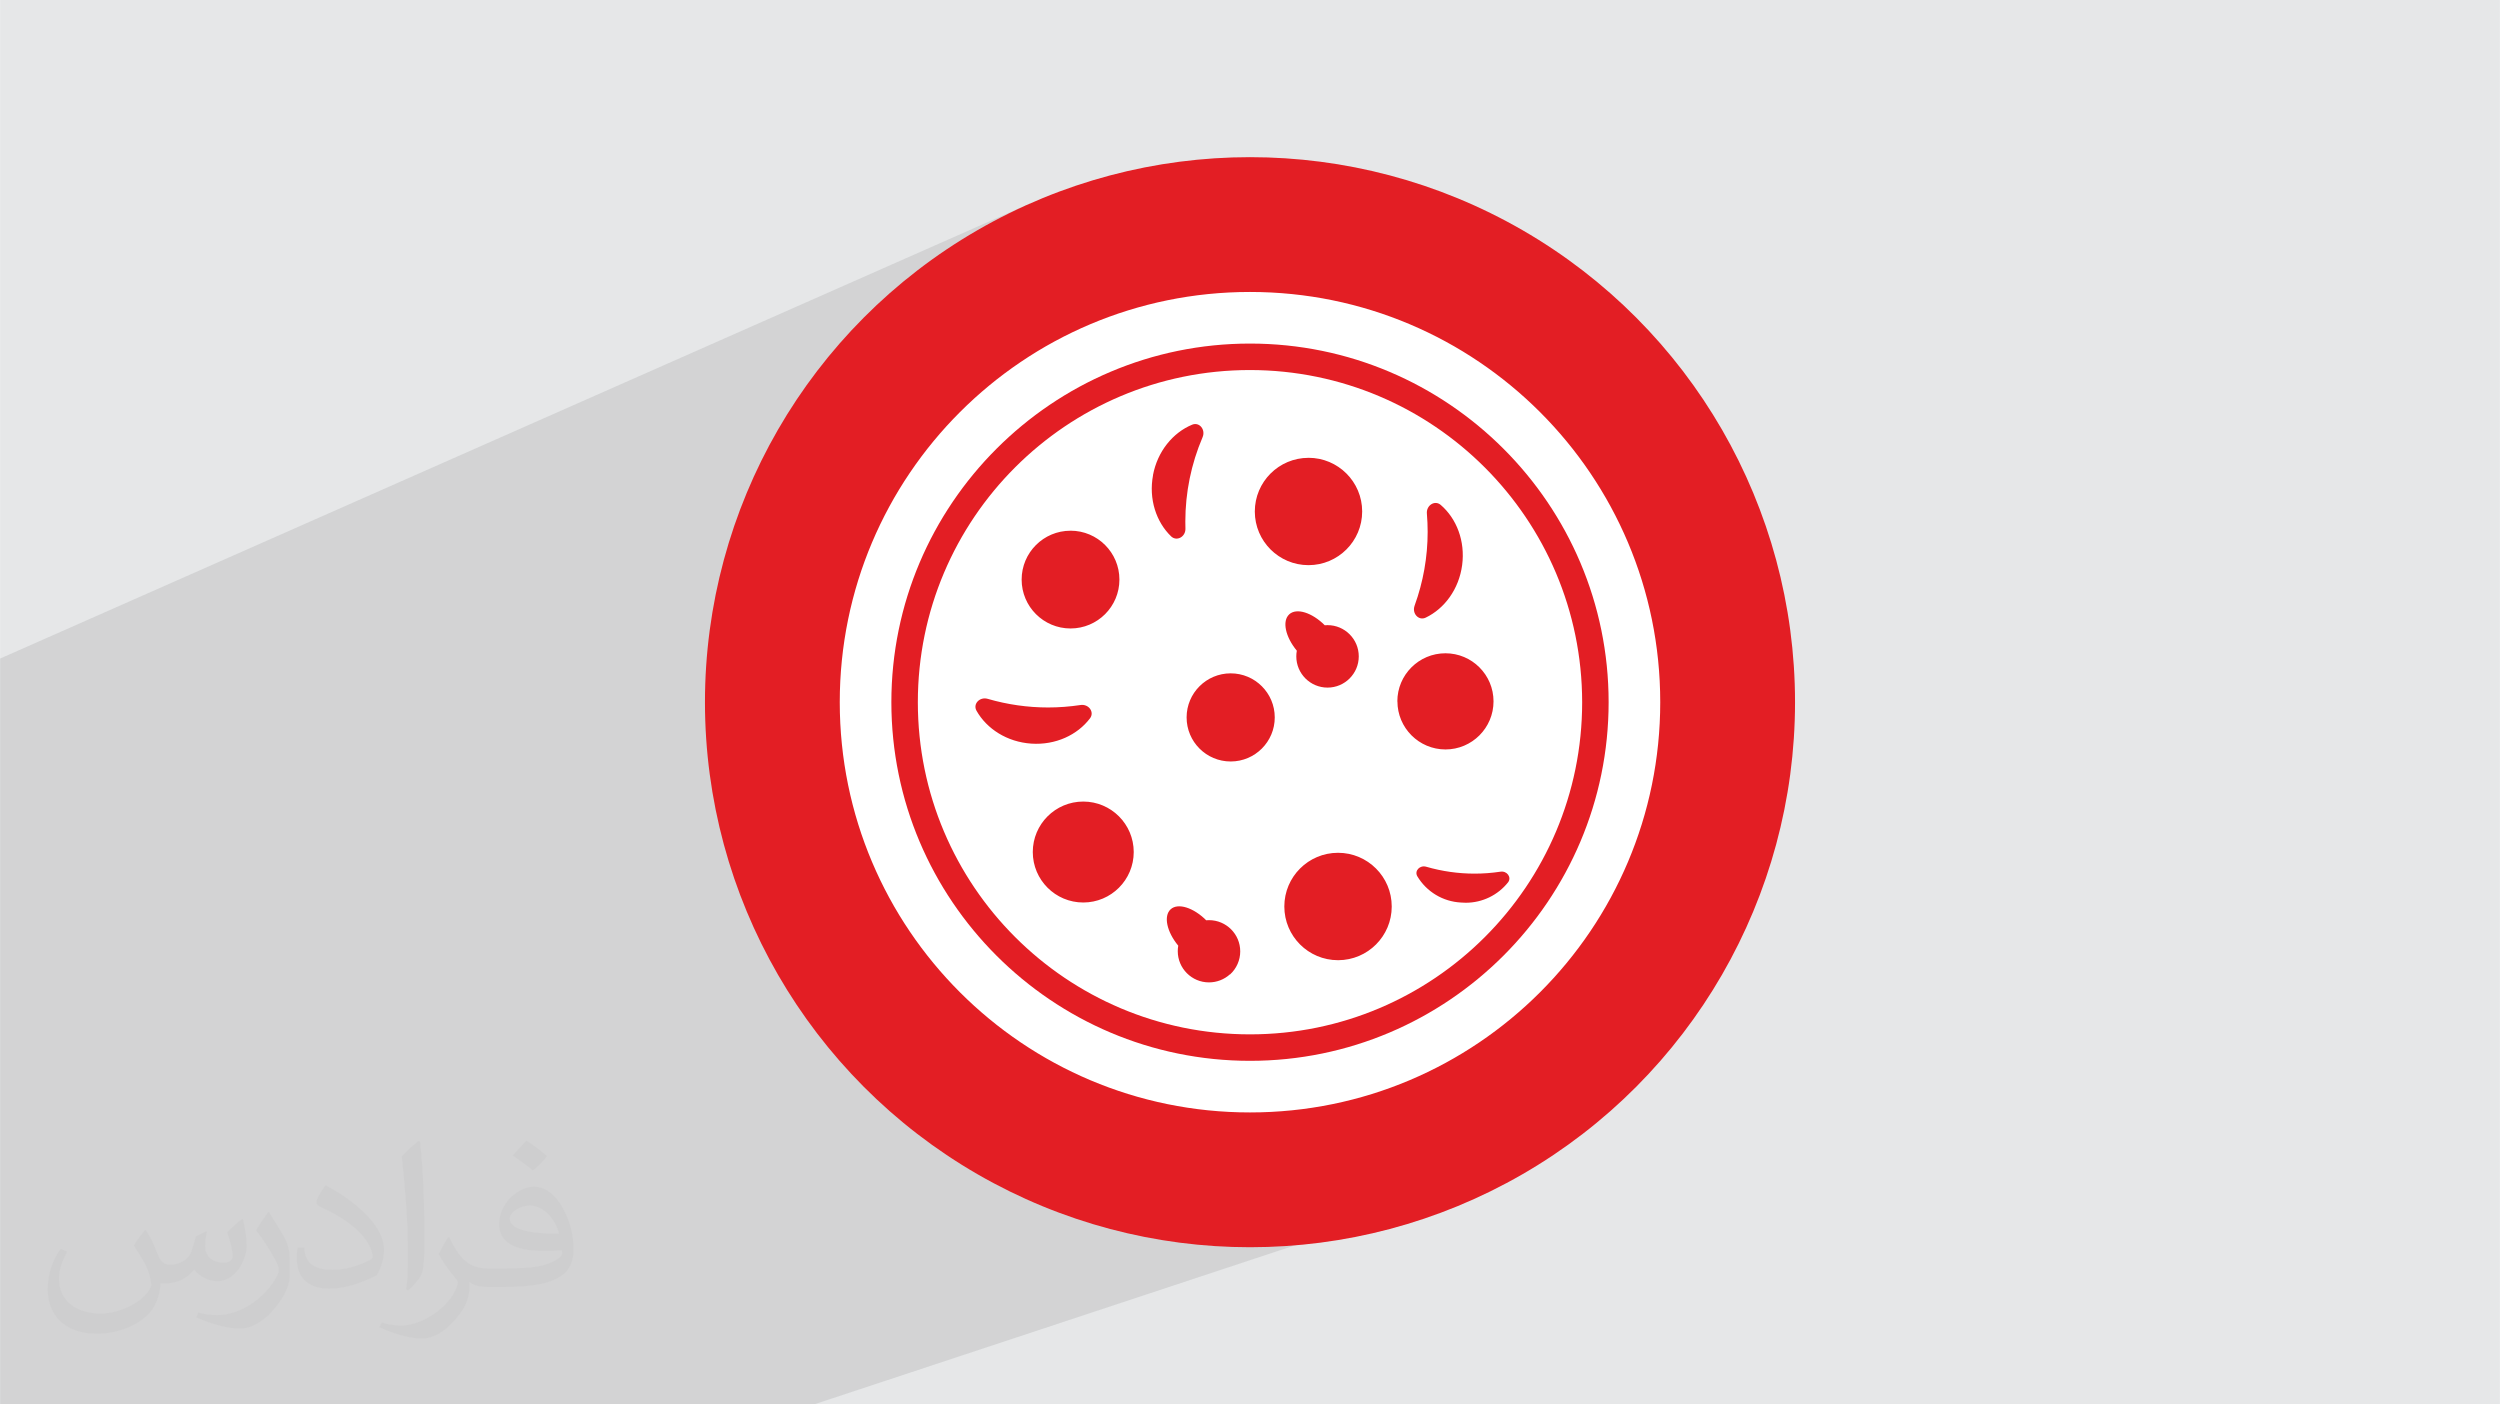 <?xml version="1.0" encoding="UTF-8"?>
<!DOCTYPE svg PUBLIC "-//W3C//DTD SVG 1.0//EN" "http://www.w3.org/TR/2001/REC-SVG-20010904/DTD/svg10.dtd">
<!-- Creator: CorelDRAW -->
<svg xmlns="http://www.w3.org/2000/svg" xml:space="preserve" width="3.708in" height="2.083in" version="1.0" style="shape-rendering:geometricPrecision; text-rendering:geometricPrecision; image-rendering:optimizeQuality; fill-rule:evenodd; clip-rule:evenodd"
viewBox="0 0 3702.73 2080.18"
 xmlns:xlink="http://www.w3.org/1999/xlink"
 xmlns:xodm="http://www.corel.com/coreldraw/odm/2003">
 <defs>
  <style type="text/css">
   <![CDATA[
    .fil0 {fill:#E6E7E8}
    .fil3 {fill:#E31E24;fill-rule:nonzero}
    .fil4 {fill:white;fill-rule:nonzero}
    .fil2 {fill:#373435;fill-opacity:0.031}
    .fil1 {fill:#2B2A29;fill-opacity:0.102}
   ]]>
  </style>
 </defs>
 <g id="Layer_x0020_1">
  <polygon class="fil0" points="-0,0 3702.73,0 3702.73,2080.18 -0,2080.18 "/>
  <path class="fil1" d="M1776.59 1108.79c46.15,19.12 501.86,616.51 501.86,616.51l-1072.81 354.89 -1205.64 0 0 -1104.74 1525.35 -674.11 251.24 807.46z"/>
  <path class="fil2" d="M215.96 1821.93c7.07,10.71 11.65,21.01 16.13,32.45 3.33,6.66 5.09,18.93 20.7,18.93 4.57,0 11.13,-1.35 16.95,-4.57 6.55,-3.44 11.54,-8.64 14.15,-16.53l6.24 -21.01 15.19 -7.49 1.04 1.04c-2.08,7.91 -2.59,15.5 -2.59,21.43 0,17.57 15.19,24.23 27.25,24.23 7.07,0 13.42,-3.44 13.42,-9.89 0,-8.32 -3.53,-22.47 -8.12,-35.16 7.07,-7.07 14.15,-14.15 22.26,-19.87l1.25 0.63c3.53,14.98 5.51,29.75 5.51,39.63 0,9.67 -4.27,20.39 -7.8,27.36 -7.28,13.73 -20.18,24.65 -35.78,24.65 -11.85,0 -25.06,-5.93 -34.12,-16.95l-0.52 0c-8.53,10.61 -21.74,20.18 -42.86,20.18l-6.55 0c-1.04,13.94 -4.05,23.81 -8.64,32.66 -12.58,24.54 -49.92,41.92 -85.08,41.92 -48.89,0 -73.43,-28.19 -73.43,-65.73 0,-23.19 7.59,-44.72 19.24,-60.01l9.56 3.95c-7.28,13.94 -12.17,27.04 -12.17,39.94 0,35.16 28.61,51.9 61.58,51.9 30.58,0 68.44,-19.45 75.31,-42.02 -2.59,-24.65 -11.85,-36.19 -26,-58.66 4.27,-7.49 9.78,-14.98 16.64,-22.98l1.25 0 0 0 0 0 -0.01 -0.04zm563.83 -132.3c10.3,6.45 20.39,14.04 30.27,22.78 -5.51,7.8 -12.38,14.88 -20.91,21.12 -9.89,-8.01 -19.76,-14.88 -29.86,-22.16 6.86,-7.7 13.63,-15.08 20.49,-21.74l0 0 0 0 0 0 0 0 0 0 0.01 0zm5.3 96.11c-16.64,0 -30.27,10.92 -30.27,19.03 0,17.38 33.28,22.78 73.12,22.56 -4.99,-20.39 -22.47,-41.61 -42.86,-41.61l0 0.01zm-37.35 92.99c21.64,0 40.57,-0.63 55.02,-4.27 16.13,-4.05 29.75,-12.17 29.75,-17.78 0,-1.46 0,-3.22 -0.52,-4.68 -9.05,0.83 -19.45,0.83 -28.5,0.83 -29.33,0 -51.79,-6.66 -60.64,-23.09 -2.19,-4.57 -3.74,-9.67 -3.74,-15.5 0,-15.92 6.86,-31.41 18.93,-42.13 10.08,-8.84 21.22,-14.35 32.55,-14.35 20.49,0 36.81,16.44 48.26,42.34 6.24,14.15 10.5,30.47 10.5,51.07 0,13.73 -3.74,25.27 -12.27,33.8 -15.92,15.4 -45.24,21.22 -90.17,21.22l-20.39 0 0 0 -5.3 0c-11.13,0 -19.14,-1.98 -25.48,-6.86l-1.04 0c0.31,2.59 0.52,5.09 0.52,7.49 0,10.08 -3.33,22.98 -10.08,33.28 -19.97,29.64 -41.61,42.53 -60.33,42.53 -18.93,0 -42.13,-7.28 -63.03,-16.75l3.74 -7.28c6.76,2.81 16.13,4.68 29.02,4.68 33.8,0 78.21,-32.45 83.72,-64.17 -1.25,-2.59 -3.53,-6.03 -6.76,-9.67 -9.89,-11.75 -16.13,-21.53 -21.95,-31.82 4.99,-9.89 9.56,-17.78 13.83,-24.96l1.77 -0.21c14.46,29.44 27.56,46.28 56.78,46.28l4.57 0 0 0 21.22 0 0 0 0 0 0 0 0 0 0 0 0.04 0zm-146.45 31.1c2.5,-13.52 2.7,-28.7 2.7,-42.86l0 -21.01c0,-39.21 -4.99,-96.2 -9.05,-133.34 7.07,-7.59 16.95,-16.53 24.75,-22.56l2.29 0.63c5.3,46.7 6.55,100.79 6.55,150.81 0,13.11 -0.52,25.9 -1.77,35.26 -0.73,11.85 -7.59,20.8 -22.26,34.53l-3.22 -1.46zm-150.71 -61.89c0.73,18.41 9.78,32.87 41.4,32.87 19.66,0 36.3,-5.09 54.71,-13.83 3.33,-1.46 5.09,-3.44 5.09,-5.09 0,-11.54 -8.84,-26.83 -23.71,-40.77 -14.46,-13.11 -33.6,-24.65 -51.48,-32.35 -6.14,-2.59 -8.12,-5.3 -8.12,-7.91 0,-5.3 7.07,-16.44 12.9,-24.44l1.98 -0.21c20.49,10.71 43.38,26.63 60.33,44.3 15.4,16.33 24.96,32.87 24.96,50.86 0,13.31 -4.05,25.79 -10.61,37.44 -22.47,11.33 -46.39,19.97 -70.1,19.97 -28.81,0 -48.47,-13.52 -48.47,-45.24 0,-3.44 0,-8.73 1.25,-15.61l9.89 0 0 0 0 0 0 0 0 0 0 0 -0.01 0zm-52.11 -52.32l17.89 28.92c6.55,10.71 12.69,22.37 12.69,40.77l0 23.5c0,19.03 -12.17,39.42 -31.82,59.6 -15.4,13.63 -29.02,19.45 -41.61,19.45 -18.72,0 -40.15,-5.82 -64.9,-16.44l2.81 -7.28c7.8,2.08 16.84,3.84 27.98,3.84 35.58,-0.21 71.97,-26.21 88.61,-57.93 1.98,-3.64 2.7,-7.07 2.7,-9.47 0,-3.64 -1.98,-7.7 -3.53,-11.33 -9.05,-17.05 -19.14,-32.66 -30.27,-47.12 5.82,-9.16 11.65,-17.99 17.99,-26.73l1.46 0.21 0 0 0 0 0 0 0 0 0 0 -0.01 0z"/>
  <g id="_1902720417520">
   <circle id="background" class="fil3" cx="1851.36" cy="1040.09" r="807.3"/>
   <path class="fil4" d="M1851.36 432.45c-335.53,0 -607.64,272.11 -607.64,607.65 0,335.53 272.11,607.64 607.64,607.64 335.54,0 607.65,-272.11 607.65,-607.64 0,-335.54 -272.11,-607.65 -607.65,-607.65zm0 1138.84c-292.88,0 -531.2,-238.31 -531.2,-531.2 0,-292.89 238.31,-531.2 531.2,-531.2 292.89,0 531.2,238.31 531.2,531.2 0,292.88 -238.31,531.2 -531.2,531.2z"/>
   <path class="fil4" d="M1851.36 548.1c-271.67,0 -491.99,220.32 -491.99,492 0,271.67 220.32,491.99 491.99,491.99 271.68,0 492,-220.32 492,-491.99 -0.24,-271.55 -220.44,-491.76 -492,-492l0 0zm243.84 348.9c12.72,-34.98 19.3,-71.97 19.3,-109.2 0,-8.99 -0.39,-18.05 -1.13,-27 -1.14,-12.31 11.76,-20.43 20.46,-12.94 23.52,20.19 36.5,53.59 31.76,89.19 -4.74,35.6 -26.11,64.45 -53.98,77.78 -10.39,5.02 -20.7,-6.19 -16.39,-17.8l-0.02 -0.03zm-157.2 -218.91c43.9,-0 79.51,35.6 79.51,79.5 0,43.9 -35.6,79.51 -79.51,79.51 -43.82,0 -79.38,-35.46 -79.51,-79.27 0,-0.06 0,-0.13 0,-0.19 0,-43.9 35.6,-79.5 79.51,-79.5 0,0 0,0 0,0l0 -0.04zm-28.5 231.81c10.86,-9.88 33.79,-2.59 52.61,16.23 1.36,-0.12 2.73,-0.18 4.09,-0.18 25.54,0 46.26,20.72 46.26,46.26 0,25.54 -20.72,46.26 -46.26,46.26 -25.54,0 -46.26,-20.71 -46.26,-46.26 0,-2.82 0.26,-5.64 0.77,-8.4 -16.93,-20.47 -22.07,-43.98 -11.21,-53.87l0 -0.04zm-323.97 -123.84c39.99,0 72.41,32.43 72.41,72.41 0,39.98 -32.42,72.41 -72.41,72.41 -39.98,0 -72.41,-32.42 -72.41,-72.41 0,0 0,0 0,0 0,-39.96 32.4,-72.37 72.37,-72.37 0.01,0 0.03,0 0.04,0l0 -0.04zm-139.29 266.58c-5.64,-10 4.86,-21.02 16.74,-17.49 28.96,8.44 59.08,12.76 89.29,12.76 16.03,0 32.07,-1.25 47.91,-3.62 12.23,-1.92 21.17,10.39 14.27,19.6 -18.62,24.7 -50.97,39.95 -86.92,37.56 -35.95,-2.39 -66.13,-21.84 -81.31,-48.81l0.02 0zm158.14 284.14c-41.28,0 -74.76,-33.48 -74.76,-74.76 0,-41.28 33.48,-74.76 74.76,-74.76 41.28,0 74.76,33.48 74.76,74.76 0,41.28 -33.48,74.76 -74.76,74.76l0 0zm103.26 -632.93c6.62,-35.29 29.48,-62.96 58.02,-74.8 10.63,-4.43 20.35,7.33 15.41,18.7 -16.83,39.41 -25.49,81.89 -25.49,124.76 0,3.38 0.07,6.91 0.15,10.25 0.47,12.35 -12.82,19.6 -21.13,11.76 -22.19,-21.33 -33.48,-55.39 -26.85,-90.67l-0.11 -0zm113.96 739.36c-8.5,7.66 -19.53,11.9 -30.98,11.9 -25.54,0 -46.26,-20.72 -46.26,-46.26 0,-2.72 0.24,-5.43 0.72,-8.11 -16.97,-20.5 -22.07,-44.02 -11.25,-53.9 10.82,-9.88 33.8,-2.55 52.65,16.27 1.37,-0.12 2.76,-0.18 4.15,-0.18 25.54,0 46.26,20.72 46.26,46.26 0,13.02 -5.5,25.45 -15.13,34.21l-0.16 -0.19zm1.14 -315.31c-36.04,0 -65.27,-29.23 -65.27,-65.27 0,-36.04 29.23,-65.27 65.28,-65.27 36.04,0 65.27,29.23 65.27,65.27 0,0 0,0 0,0 0,36 -29.15,65.21 -65.15,65.27l-0.12 0zm159.05 294.33c-0.01,0 -0.03,0 -0.04,0 -43.92,0 -79.54,-35.62 -79.54,-79.54 0,-43.93 35.62,-79.54 79.54,-79.54 43.92,0 79.54,35.62 79.54,79.54 0,0.01 0,0.03 0,0.04 0,0 0,0 0,0 0,43.86 -35.52,79.45 -79.39,79.51l-0.12 0zm87.82 -383.33c0,-0 0,-0.03 0,-0.04 0,-39.33 31.9,-71.23 71.23,-71.23 39.33,0 71.23,31.9 71.23,71.23 0,39.33 -31.9,71.23 -71.23,71.23 -39.27,-0.08 -71.08,-31.92 -71.11,-71.19l-0.12 0zm94.44 297.94c-26.79,-1.3 -51.2,-15.96 -64.92,-39.01 -4.51,-8.04 3.92,-16.86 13.37,-13.99 23.17,6.71 47.3,10.18 71.45,10.18 12.82,0 25.66,-0.97 38.31,-2.87 9.8,-1.57 16.93,8.31 11.41,15.68 -15.16,19.13 -38.28,30.31 -62.7,30.31 -2.27,0 -4.54,-0.11 -6.8,-0.29l-0.11 0.01z"/>
  </g>
 </g>
</svg>
